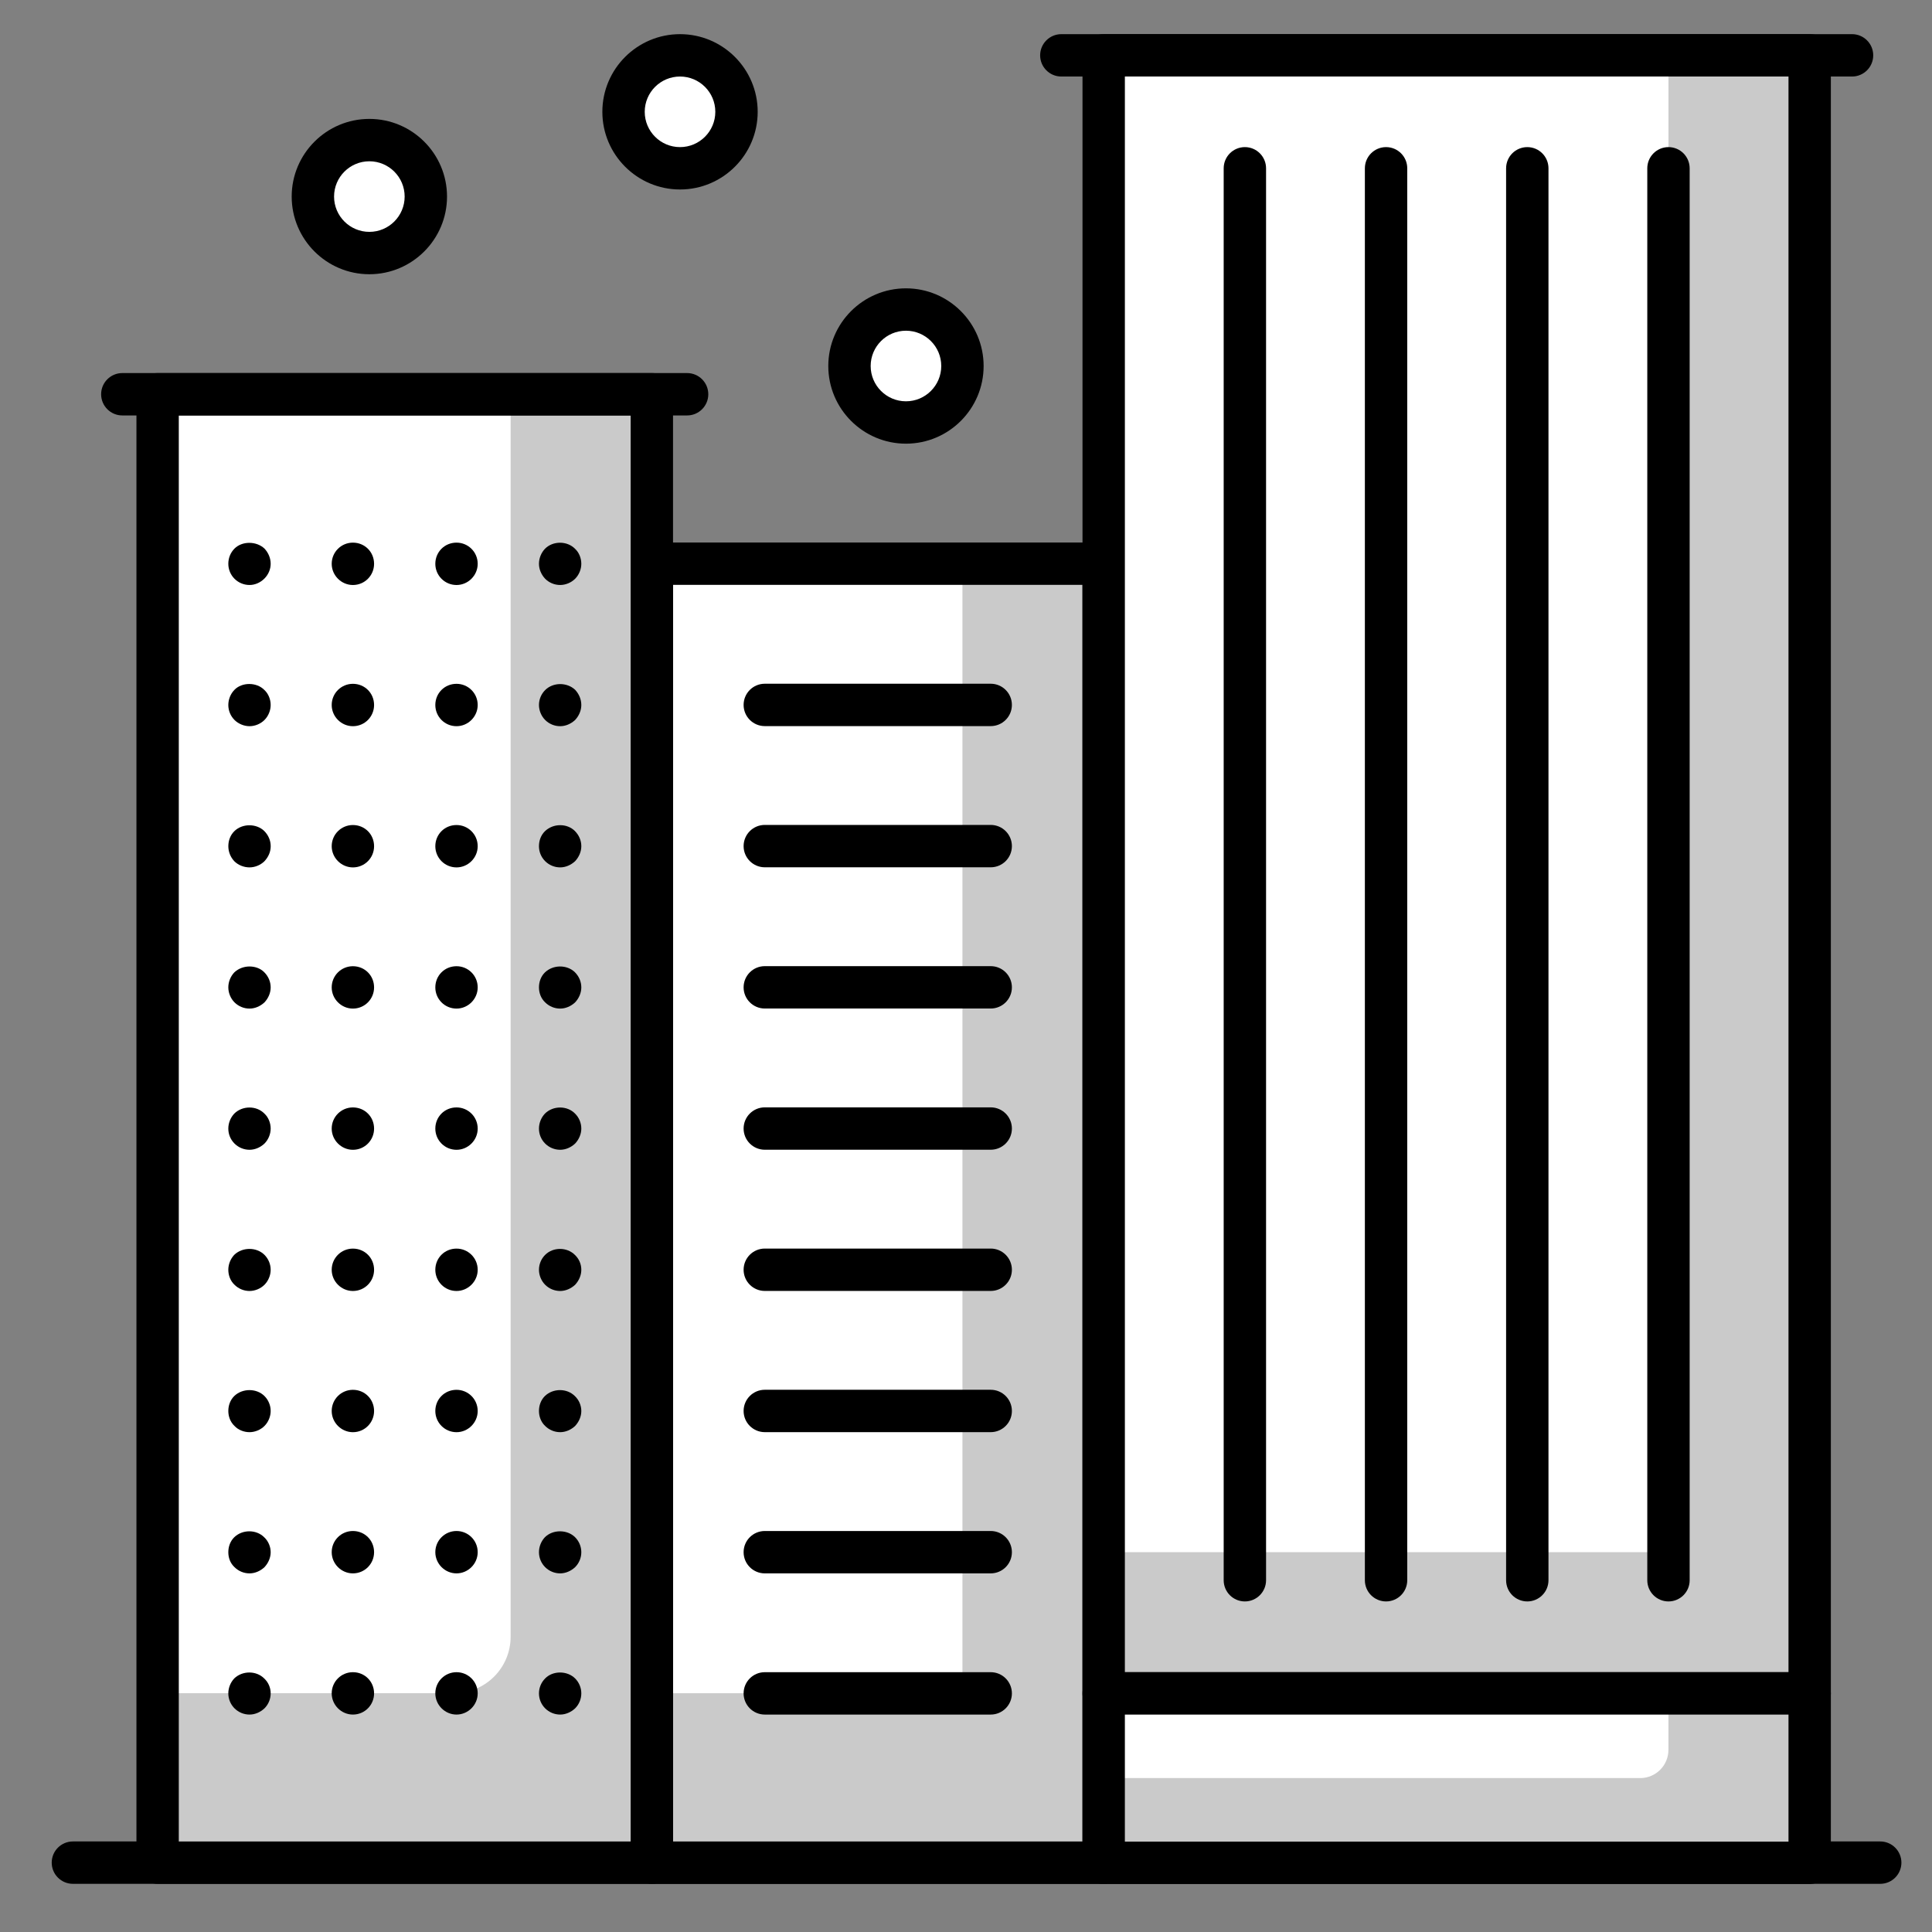 <?xml version="1.0" encoding="utf-8"?>
<!-- Generator: Adobe Illustrator 17.0.0, SVG Export Plug-In . SVG Version: 6.00 Build 0)  -->
<!DOCTYPE svg PUBLIC "-//W3C//DTD SVG 1.1//EN" "http://www.w3.org/Graphics/SVG/1.1/DTD/svg11.dtd">
<svg version="1.1" id="Layer_1" xmlns="http://www.w3.org/2000/svg" xmlns:xlink="http://www.w3.org/1999/xlink" x="0px" y="0px"
	 width="90px" height="90px" viewBox="0 0 90 90" enable-background="new 0 0 90 90" xml:space="preserve">
<rect x="0" y="0" width="90" height="90" fill="#808080" stroke="none"/>
<g>
	<path d="M87.588,87.756H3.396c-0.545,0-0.987-0.442-0.987-0.987c0-0.545,0.442-0.987,0.987-0.987h84.192
		c0.545,0,0.987,0.442,0.987,0.987C88.574,87.314,88.133,87.756,87.588,87.756z"/>
	<rect x="30.365" y="26.26" fill="#CACACA" width="21.048" height="60.51"/>
	<rect x="30.365" y="26.26" fill="#FFFFFF" width="14.469" height="52.617"/>
	<path d="M51.413,87.758H30.365c-0.545,0-0.987-0.442-0.987-0.987V26.26c0-0.545,0.442-0.987,0.987-0.987h21.048
		c0.545,0,0.987,0.442,0.987,0.987v60.512C52.4,87.316,51.958,87.758,51.413,87.758z M31.352,85.784h19.075V27.246H31.352V85.784z"
		/>
	<path d="M46.151,40.402H35.627c-0.545,0-0.987-0.442-0.987-0.987c0-0.545,0.442-0.987,0.987-0.987h10.524
		c0.545,0,0.987,0.442,0.987,0.987C47.138,39.961,46.696,40.402,46.151,40.402z"/>
	<path d="M46.151,33.825H35.627c-0.545,0-0.987-0.442-0.987-0.987c0-0.545,0.442-0.987,0.987-0.987h10.524
		c0.545,0,0.987,0.442,0.987,0.987C47.138,33.383,46.696,33.825,46.151,33.825z"/>
	<path d="M46.151,46.981H35.627c-0.545,0-0.987-0.442-0.987-0.987s0.442-0.987,0.987-0.987h10.524c0.545,0,0.987,0.442,0.987,0.987
		S46.696,46.981,46.151,46.981z"/>
	<path d="M46.151,53.559H35.627c-0.545,0-0.987-0.442-0.987-0.987s0.442-0.987,0.987-0.987h10.524c0.545,0,0.987,0.442,0.987,0.987
		S46.696,53.559,46.151,53.559z"/>
	<path d="M46.151,60.137H35.627c-0.545,0-0.987-0.442-0.987-0.987c0-0.545,0.442-0.987,0.987-0.987h10.524
		c0.545,0,0.987,0.442,0.987,0.987C47.138,59.695,46.696,60.137,46.151,60.137z"/>
	<path d="M46.151,66.715H35.627c-0.545,0-0.987-0.442-0.987-0.987c0-0.545,0.442-0.987,0.987-0.987h10.524
		c0.545,0,0.987,0.442,0.987,0.987C47.138,66.273,46.696,66.715,46.151,66.715z"/>
	<path d="M46.151,73.294H35.627c-0.545,0-0.987-0.442-0.987-0.987c0-0.545,0.442-0.987,0.987-0.987h10.524
		c0.545,0,0.987,0.442,0.987,0.987C47.138,72.852,46.696,73.294,46.151,73.294z"/>
	<path d="M46.151,79.871H35.627c-0.545,0-0.987-0.442-0.987-0.987c0-0.545,0.442-0.987,0.987-0.987h10.524
		c0.545,0,0.987,0.442,0.987,0.987C47.138,79.429,46.696,79.871,46.151,79.871z"/>
	<rect x="7.343" y="18.365" fill="#CACACA" width="23.022" height="68.404"/>
	<path fill="#FFFFFF" d="M23.786,18.365H7.343v60.51h13.813c1.453,0,2.631-1.178,2.631-2.631V18.365z"/>
	<path d="M30.365,87.756H7.343c-0.545,0-0.987-0.442-0.987-0.987V18.367c0-0.545,0.442-0.987,0.987-0.987h23.022
		c0.545,0,0.987,0.442,0.987,0.987V86.77C31.352,87.314,30.91,87.756,30.365,87.756z M8.329,85.783h21.049v-66.43H8.329V85.783z"/>
	<path d="M11.623,27.251c-0.263,0-0.513-0.105-0.698-0.289c-0.184-0.184-0.289-0.434-0.289-0.698c0-0.276,0.105-0.525,0.289-0.71
		c0.356-0.355,1.014-0.355,1.395,0c0.184,0.198,0.289,0.448,0.289,0.71c0,0.251-0.105,0.5-0.289,0.685
		C12.123,27.146,11.874,27.251,11.623,27.251z"/>
	<path d="M20.279,26.265c0-0.552,0.434-0.987,0.987-0.987l0,0c0.54,0,0.987,0.434,0.987,0.987l0,0c0,0.54-0.447,0.987-0.987,0.987
		l0,0C20.714,27.251,20.279,26.804,20.279,26.265z M15.452,26.265c0-0.552,0.447-0.987,0.987-0.987l0,0
		c0.552,0,0.987,0.434,0.987,0.987l0,0c0,0.54-0.434,0.987-0.987,0.987l0,0C15.899,27.251,15.452,26.804,15.452,26.265z"/>
	<path d="M26.094,27.251c-0.263,0-0.513-0.105-0.698-0.289c-0.184-0.198-0.289-0.447-0.289-0.698c0-0.262,0.105-0.513,0.276-0.696
		c0.369-0.381,1.039-0.381,1.408,0c0.184,0.171,0.289,0.434,0.289,0.696c0,0.251-0.105,0.514-0.289,0.698
		C26.606,27.146,26.344,27.251,26.094,27.251z"/>
	<path d="M11.623,33.829c-0.263,0-0.527-0.118-0.698-0.289c-0.184-0.184-0.289-0.434-0.289-0.698c0-0.262,0.105-0.525,0.289-0.71
		c0.343-0.355,1.026-0.367,1.395,0.014c0.184,0.171,0.289,0.434,0.289,0.696c0,0.251-0.105,0.514-0.289,0.698
		C12.136,33.724,11.874,33.829,11.623,33.829z"/>
	<path d="M20.279,32.842c0-0.552,0.434-0.987,0.987-0.987l0,0c0.54,0,0.987,0.434,0.987,0.987l0,0c0,0.54-0.447,0.987-0.987,0.987
		l0,0C20.714,33.829,20.279,33.382,20.279,32.842z M15.452,32.842c0-0.552,0.447-0.987,0.987-0.987l0,0
		c0.552,0,0.987,0.434,0.987,0.987l0,0c0,0.54-0.434,0.987-0.987,0.987l0,0C15.899,33.829,15.452,33.382,15.452,32.842z"/>
	<path d="M26.094,33.829c-0.263,0-0.513-0.105-0.698-0.289c-0.184-0.184-0.289-0.447-0.289-0.698c0-0.262,0.105-0.513,0.289-0.696
		c0.369-0.369,1.014-0.369,1.395-0.014c0.184,0.198,0.289,0.448,0.289,0.71c0,0.251-0.105,0.5-0.289,0.698
		C26.593,33.724,26.344,33.829,26.094,33.829z"/>
	<path d="M11.623,40.406c-0.263,0-0.527-0.105-0.71-0.289c-0.184-0.198-0.276-0.447-0.276-0.698c0-0.262,0.092-0.513,0.276-0.696
		c0.369-0.369,1.026-0.369,1.395-0.014c0.197,0.198,0.302,0.448,0.302,0.71c0,0.263-0.105,0.5-0.289,0.698
		C12.136,40.301,11.874,40.406,11.623,40.406z"/>
	<path d="M20.279,39.42c0-0.552,0.434-0.987,0.987-0.987l0,0c0.54,0,0.987,0.434,0.987,0.987l0,0c0,0.54-0.447,0.987-0.987,0.987
		l0,0C20.714,40.406,20.279,39.959,20.279,39.42z M15.452,39.42c0-0.552,0.447-0.987,0.987-0.987l0,0
		c0.552,0,0.987,0.434,0.987,0.987l0,0c0,0.54-0.434,0.987-0.987,0.987l0,0C15.899,40.406,15.452,39.959,15.452,39.42z"/>
	<path d="M26.094,40.406c-0.263,0-0.513-0.105-0.698-0.289c-0.197-0.198-0.289-0.447-0.289-0.698c0-0.262,0.092-0.513,0.276-0.696
		c0.394-0.381,1.039-0.369,1.395-0.014c0.197,0.198,0.302,0.448,0.302,0.71c0,0.251-0.105,0.5-0.289,0.698
		C26.593,40.301,26.344,40.406,26.094,40.406z"/>
	<path d="M11.623,46.984c-0.263,0-0.513-0.105-0.698-0.289c-0.184-0.184-0.289-0.447-0.289-0.698c0-0.262,0.105-0.513,0.276-0.696
		c0.382-0.369,1.039-0.369,1.395-0.014c0.197,0.198,0.302,0.448,0.302,0.71c0,0.251-0.105,0.5-0.289,0.698
		C12.123,46.878,11.874,46.984,11.623,46.984z"/>
	<path d="M20.279,45.997c0-0.552,0.434-0.987,0.987-0.987l0,0c0.54,0,0.987,0.434,0.987,0.987l0,0c0,0.54-0.447,0.987-0.987,0.987
		l0,0C20.714,46.984,20.279,46.537,20.279,45.997z M15.452,45.997c0-0.552,0.447-0.987,0.987-0.987l0,0
		c0.552,0,0.987,0.434,0.987,0.987l0,0c0,0.54-0.434,0.987-0.987,0.987l0,0C15.899,46.984,15.452,46.537,15.452,45.997z"/>
	<path d="M26.094,46.984c-0.263,0-0.513-0.105-0.698-0.289c-0.197-0.184-0.289-0.447-0.289-0.698c0-0.262,0.092-0.513,0.276-0.696
		c0.382-0.369,1.026-0.369,1.395-0.014c0.197,0.198,0.302,0.448,0.302,0.71c0,0.251-0.105,0.5-0.289,0.698
		C26.593,46.878,26.344,46.984,26.094,46.984z"/>
	<path d="M11.623,53.561c-0.263,0-0.513-0.105-0.698-0.289c-0.197-0.198-0.289-0.447-0.289-0.698c0-0.262,0.105-0.513,0.276-0.696
		c0.382-0.381,1.039-0.381,1.408,0c0.184,0.171,0.289,0.434,0.289,0.696c0,0.251-0.105,0.514-0.289,0.698
		C12.123,53.456,11.874,53.561,11.623,53.561z"/>
	<path d="M20.279,52.575c0-0.552,0.434-0.987,0.987-0.987l0,0c0.54,0,0.987,0.434,0.987,0.987l0,0c0,0.54-0.447,0.987-0.987,0.987
		l0,0C20.714,53.561,20.279,53.114,20.279,52.575z M15.452,52.575c0-0.552,0.447-0.987,0.987-0.987l0,0
		c0.552,0,0.987,0.434,0.987,0.987l0,0c0,0.54-0.434,0.987-0.987,0.987l0,0C15.899,53.561,15.452,53.114,15.452,52.575z"/>
	<path d="M26.094,53.561c-0.263,0-0.513-0.105-0.698-0.289c-0.197-0.198-0.289-0.447-0.289-0.698c0-0.262,0.105-0.513,0.276-0.696
		c0.382-0.381,1.039-0.381,1.408,0c0.184,0.184,0.289,0.434,0.289,0.696c0,0.251-0.105,0.5-0.289,0.698
		C26.593,53.456,26.344,53.561,26.094,53.561z"/>
	<path d="M11.623,60.139c-0.263,0-0.513-0.105-0.698-0.289c-0.197-0.184-0.289-0.447-0.289-0.698c0-0.262,0.105-0.513,0.276-0.696
		c0.382-0.369,1.039-0.369,1.408,0c0.184,0.184,0.289,0.434,0.289,0.696c0,0.251-0.105,0.514-0.289,0.698
		C12.136,60.033,11.874,60.139,11.623,60.139z"/>
	<path d="M20.279,59.152c0-0.552,0.434-0.987,0.987-0.987l0,0c0.54,0,0.987,0.434,0.987,0.987l0,0c0,0.54-0.447,0.987-0.987,0.987
		l0,0C20.714,60.139,20.279,59.692,20.279,59.152z M15.452,59.152c0-0.552,0.447-0.987,0.987-0.987l0,0
		c0.552,0,0.987,0.434,0.987,0.987l0,0c0,0.54-0.434,0.987-0.987,0.987l0,0C15.899,60.139,15.452,59.692,15.452,59.152z"/>
	<path d="M26.094,60.139c-0.263,0-0.513-0.105-0.698-0.289c-0.184-0.184-0.289-0.447-0.289-0.698c0-0.262,0.105-0.513,0.289-0.696
		c0.369-0.369,1.014-0.369,1.382,0c0.197,0.184,0.302,0.434,0.302,0.696c0,0.251-0.105,0.5-0.289,0.698
		C26.593,60.033,26.344,60.139,26.094,60.139z"/>
	<path d="M11.623,66.716c-0.263,0-0.527-0.105-0.698-0.289c-0.197-0.184-0.289-0.447-0.289-0.698c0-0.262,0.092-0.513,0.276-0.696
		c0.382-0.369,1.039-0.369,1.408,0c0.184,0.184,0.289,0.434,0.289,0.696c0,0.251-0.105,0.514-0.289,0.698
		C12.136,66.611,11.874,66.716,11.623,66.716z"/>
	<path d="M20.279,65.73c0-0.552,0.434-0.987,0.987-0.987l0,0c0.54,0,0.987,0.434,0.987,0.987l0,0c0,0.54-0.447,0.987-0.987,0.987
		l0,0C20.714,66.716,20.279,66.269,20.279,65.73z M15.452,65.73c0-0.552,0.447-0.987,0.987-0.987l0,0
		c0.552,0,0.987,0.434,0.987,0.987l0,0c0,0.54-0.434,0.987-0.987,0.987l0,0C15.899,66.716,15.452,66.269,15.452,65.73z"/>
	<path d="M26.094,66.716c-0.263,0-0.513-0.105-0.698-0.289c-0.197-0.184-0.289-0.447-0.289-0.698c0-0.262,0.092-0.513,0.276-0.696
		c0.382-0.369,1.026-0.369,1.395,0c0.197,0.184,0.302,0.447,0.302,0.696c0,0.251-0.105,0.5-0.289,0.698
		C26.593,66.611,26.344,66.716,26.094,66.716z"/>
	<path d="M11.623,73.294c-0.263,0-0.513-0.105-0.698-0.289c-0.197-0.184-0.289-0.434-0.289-0.698c0-0.262,0.092-0.513,0.276-0.696
		c0.382-0.369,1.026-0.369,1.395,0c0.197,0.184,0.302,0.447,0.302,0.696c0,0.251-0.105,0.5-0.289,0.698
		C12.123,73.188,11.874,73.294,11.623,73.294z"/>
	<path d="M20.279,72.307c0-0.552,0.447-0.987,0.987-0.987l0,0c0.54,0,0.987,0.434,0.987,0.987l0,0c0,0.54-0.447,0.987-0.987,0.987
		l0,0C20.726,73.294,20.279,72.847,20.279,72.307z M15.452,72.307c0-0.552,0.447-0.987,0.987-0.987l0,0
		c0.552,0,0.987,0.434,0.987,0.987l0,0c0,0.54-0.434,0.987-0.987,0.987l0,0C15.899,73.294,15.452,72.847,15.452,72.307z"/>
	<path d="M26.094,73.294c-0.263,0-0.513-0.105-0.698-0.289c-0.184-0.184-0.289-0.434-0.289-0.698c0-0.262,0.105-0.513,0.276-0.696
		c0.369-0.369,1.039-0.369,1.408,0c0.184,0.184,0.289,0.434,0.289,0.696c0,0.263-0.105,0.514-0.289,0.698
		C26.593,73.188,26.344,73.294,26.094,73.294z"/>
	<path d="M11.623,79.871c-0.263,0-0.513-0.105-0.698-0.289c-0.184-0.184-0.289-0.434-0.289-0.698c0-0.262,0.105-0.513,0.276-0.696
		c0.382-0.369,1.026-0.369,1.395,0c0.197,0.184,0.302,0.434,0.302,0.696c0,0.263-0.105,0.514-0.289,0.698
		C12.123,79.766,11.874,79.871,11.623,79.871z"/>
	<path d="M20.279,78.884c0-0.552,0.447-0.987,0.987-0.987l0,0c0.54,0,0.987,0.434,0.987,0.987l0,0c0,0.54-0.447,0.987-0.987,0.987
		l0,0C20.726,79.871,20.279,79.424,20.279,78.884z M15.452,78.884c0-0.552,0.447-0.987,0.987-0.987l0,0
		c0.552,0,0.987,0.434,0.987,0.987l0,0c0,0.54-0.434,0.987-0.987,0.987l0,0C15.899,79.871,15.452,79.424,15.452,78.884z"/>
	<path d="M26.094,79.871c-0.263,0-0.513-0.105-0.698-0.289c-0.184-0.184-0.289-0.434-0.289-0.698c0-0.262,0.105-0.513,0.289-0.696
		c0.356-0.369,1.026-0.369,1.395,0c0.184,0.184,0.289,0.434,0.289,0.696c0,0.263-0.105,0.514-0.289,0.698
		C26.593,79.766,26.344,79.871,26.094,79.871z"/>
	<path d="M32.008,19.353H5.698c-0.545,0-0.987-0.442-0.987-0.987c0-0.545,0.442-0.987,0.987-0.987h26.31
		c0.545,0,0.987,0.442,0.987,0.987C32.995,18.911,32.553,19.353,32.008,19.353z"/>
	<g>
		<rect x="51.413" y="2.578" fill="#CACACA" width="32.887" height="76.306"/>
		<rect x="51.413" y="2.578" fill="#FFFFFF" width="26.31" height="69.728"/>
		<path d="M84.302,79.871H51.414c-0.545,0-0.987-0.442-0.987-0.987V2.578c0-0.545,0.442-0.987,0.987-0.987h32.887
			c0.545,0,0.987,0.442,0.987,0.987v76.306C85.288,79.429,84.846,79.871,84.302,79.871z M52.401,77.898h30.914V3.565H52.401V77.898z
			"/>
		<rect x="51.413" y="78.884" fill="#CACACA" width="32.887" height="7.893"/>
		<path fill="#FFFFFF" d="M77.723,78.884h-26.31v3.946h24.994c0.726,0,1.315-0.59,1.315-1.315V78.884z"/>
		<path d="M84.302,87.764H51.414c-0.545,0-0.987-0.442-0.987-0.987v-7.893c0-0.545,0.442-0.987,0.987-0.987h32.887
			c0.545,0,0.987,0.442,0.987,0.987v7.893C85.288,87.322,84.846,87.764,84.302,87.764z M52.401,85.791h30.914v-5.92H52.401V85.791z"
			/>
		<path d="M86.275,3.565H49.441c-0.545,0-0.987-0.442-0.987-0.987c0-0.545,0.442-0.987,0.987-0.987h36.834
			c0.545,0,0.987,0.442,0.987,0.987C87.262,3.123,86.82,3.565,86.275,3.565z"/>
		<path d="M71.147,74.601c-0.545,0-0.987-0.442-0.987-0.987V7.84c0-0.545,0.442-0.987,0.987-0.987s0.987,0.442,0.987,0.987v65.775
			C72.133,74.159,71.692,74.601,71.147,74.601z"/>
		<path d="M77.724,74.601c-0.545,0-0.987-0.442-0.987-0.987V7.84c0-0.545,0.442-0.987,0.987-0.987s0.987,0.442,0.987,0.987v65.775
			C78.711,74.159,78.269,74.601,77.724,74.601z"/>
		<path d="M57.991,74.601c-0.545,0-0.987-0.442-0.987-0.987V7.84c0-0.545,0.442-0.987,0.987-0.987c0.545,0,0.987,0.442,0.987,0.987
			v65.775C58.977,74.159,58.535,74.601,57.991,74.601z"/>
		<path d="M64.568,74.601c-0.545,0-0.987-0.442-0.987-0.987V7.84c0-0.545,0.442-0.987,0.987-0.987c0.545,0,0.987,0.442,0.987,0.987
			v65.775C65.555,74.159,65.113,74.601,64.568,74.601z"/>
	</g>
	<circle fill="#FFFFFF" cx="42.203" cy="17.05" r="2.631"/>
	<path d="M42.203,20.668c-1.995,0-3.618-1.623-3.618-3.618s1.623-3.618,3.618-3.618c1.995,0,3.618,1.623,3.618,3.618
		S44.198,20.668,42.203,20.668z M42.203,15.406c-0.907,0-1.644,0.737-1.644,1.644c0,0.907,0.737,1.644,1.644,1.644
		c0.907,0,1.644-0.737,1.644-1.644C43.848,16.143,43.11,15.406,42.203,15.406z"/>
	<circle fill="#FFFFFF" cx="31.678" cy="5.209" r="2.631"/>
	<path d="M31.678,8.827c-1.995,0-3.618-1.623-3.618-3.618s1.623-3.618,3.618-3.618s3.618,1.623,3.618,3.618
		S33.673,8.827,31.678,8.827z M31.678,3.565c-0.907,0-1.644,0.737-1.644,1.644c0,0.907,0.737,1.644,1.644,1.644
		c0.907,0,1.644-0.737,1.644-1.644C33.323,4.302,32.585,3.565,31.678,3.565z"/>
	<circle fill="#FFFFFF" cx="17.206" cy="9.156" r="2.631"/>
	<path d="M17.206,12.775c-1.995,0-3.618-1.623-3.618-3.618s1.623-3.618,3.618-3.618s3.618,1.623,3.618,3.618
		S19.201,12.775,17.206,12.775z M17.206,7.513c-0.907,0-1.644,0.737-1.644,1.644c0,0.907,0.737,1.644,1.644,1.644
		c0.907,0,1.644-0.737,1.644-1.644C18.851,8.25,18.113,7.513,17.206,7.513z"/>
</g>
</svg>
